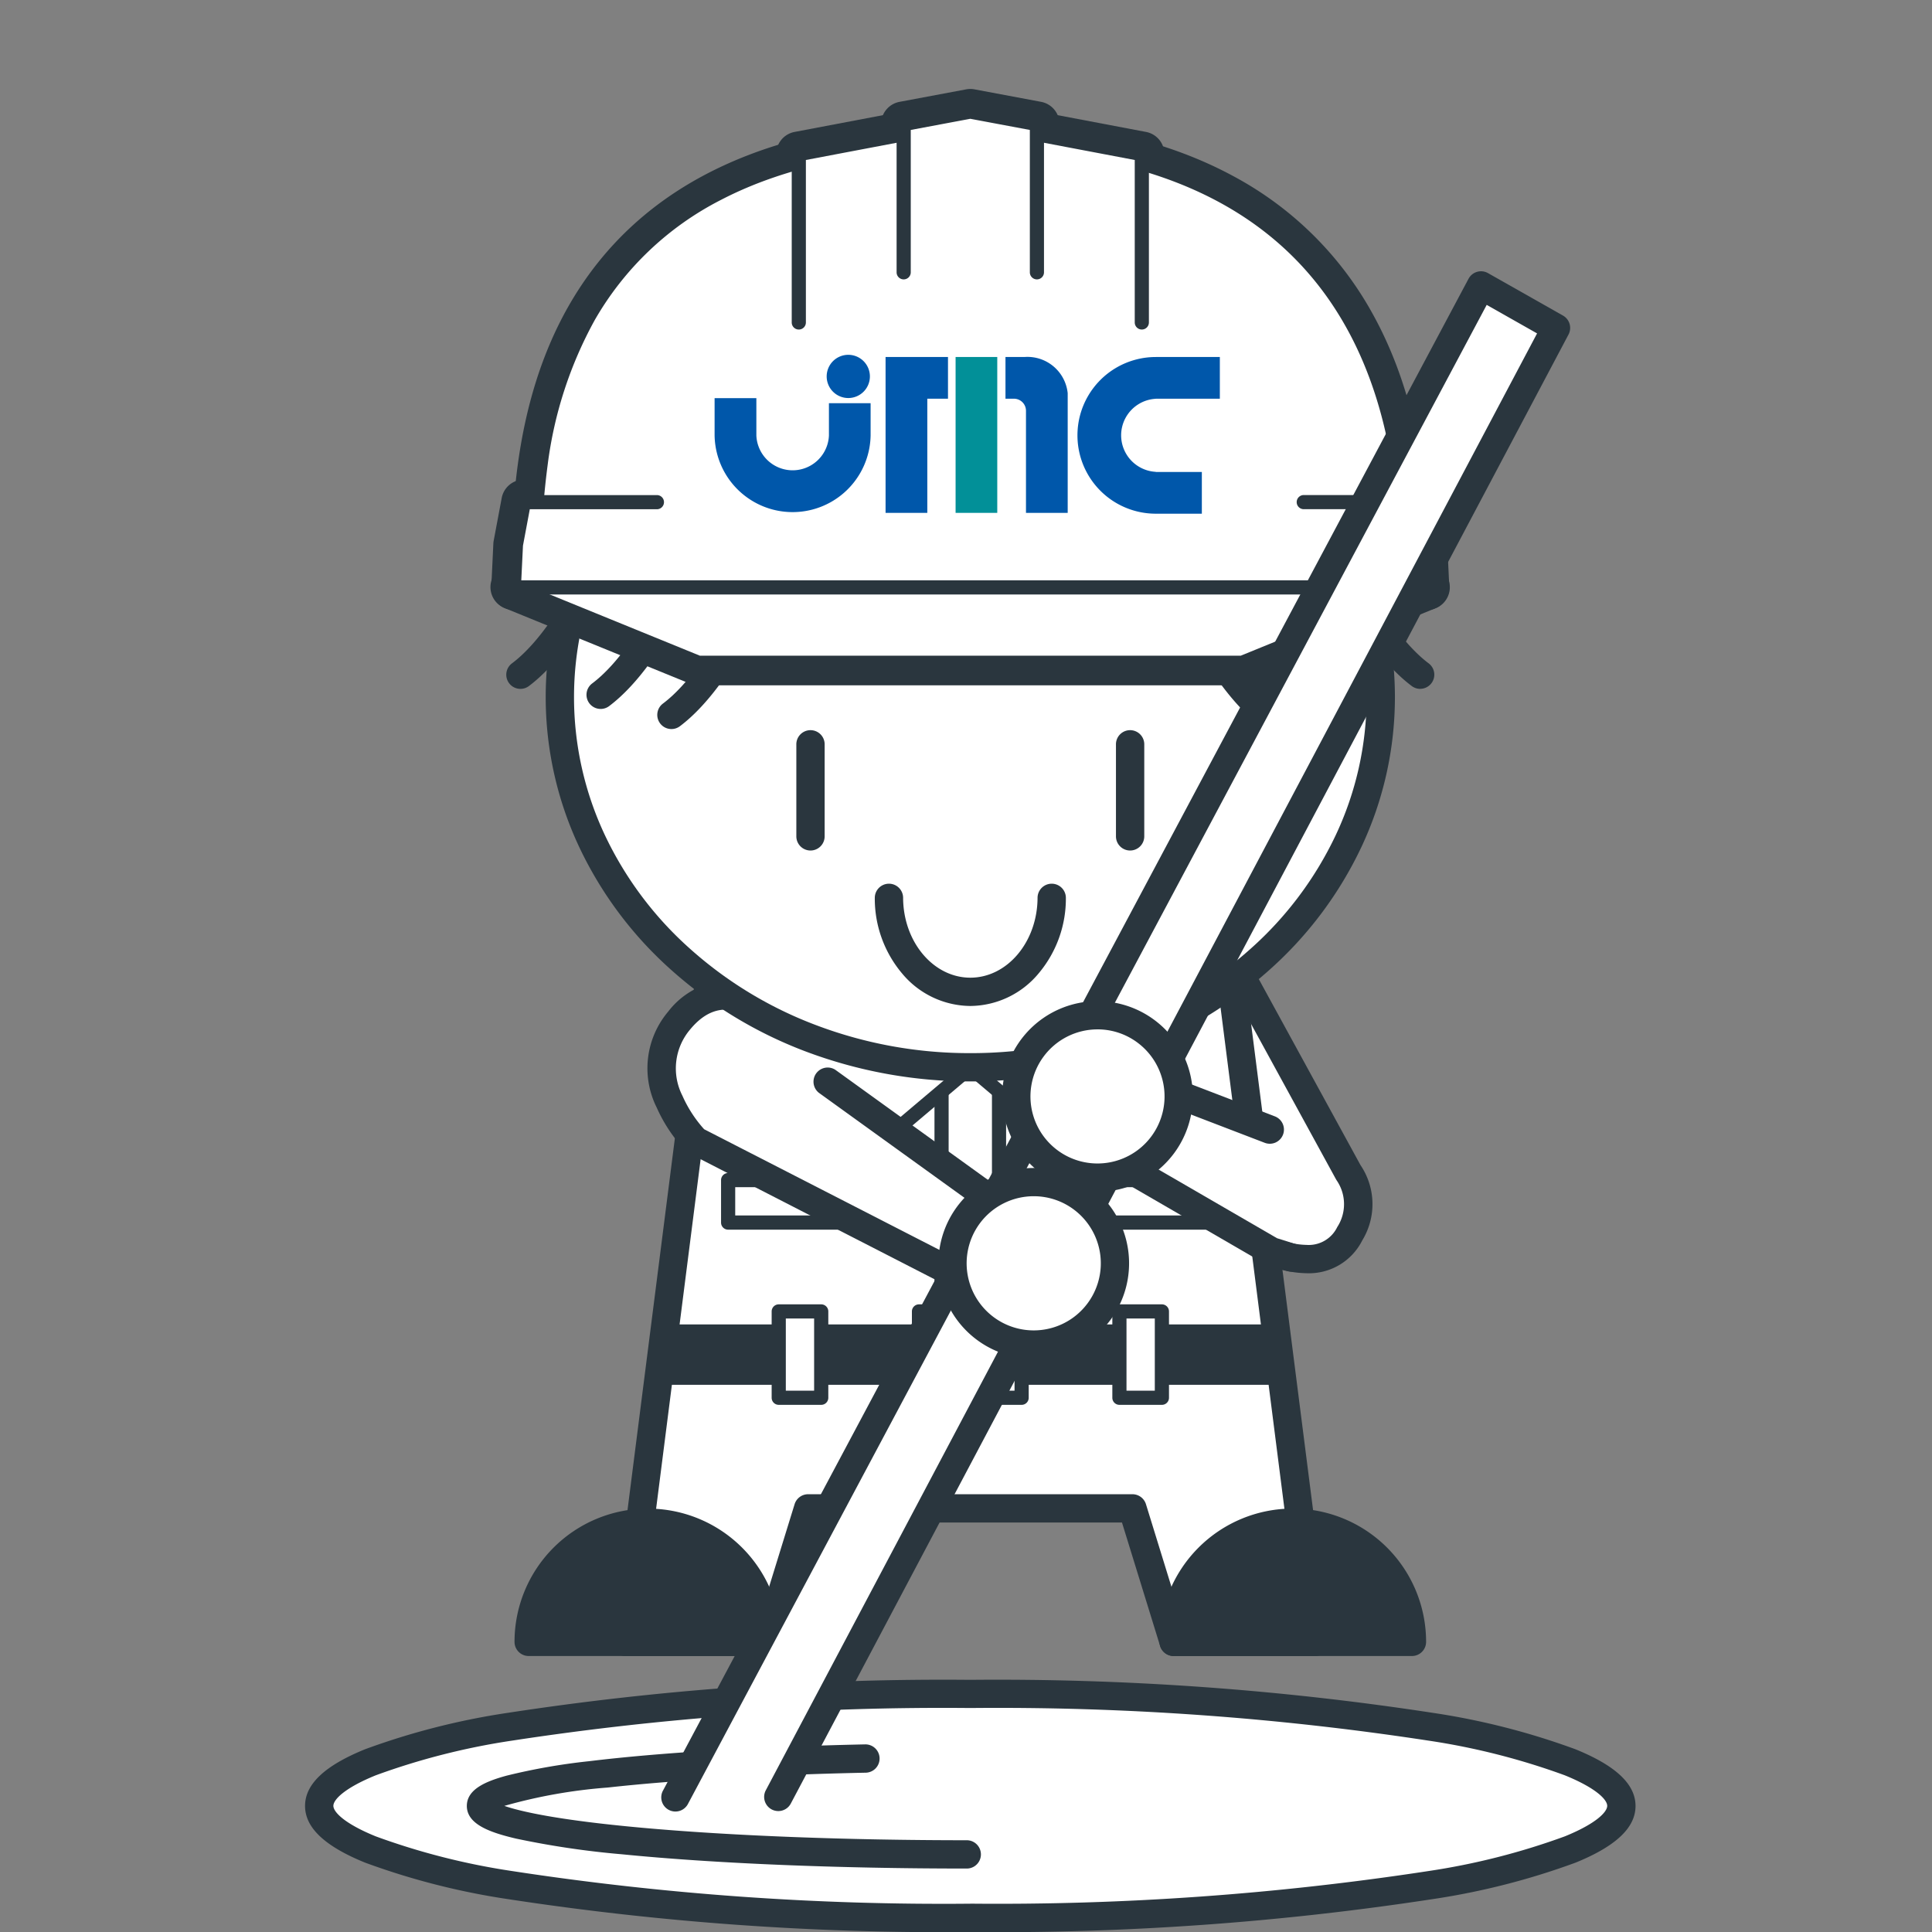 <svg id="コンポーネント_198_1" data-name="コンポーネント 198 – 1" xmlns="http://www.w3.org/2000/svg" xmlns:xlink="http://www.w3.org/1999/xlink" width="152" height="152" viewBox="0 0 152 152">
  <rect x="0" y="0" width="152" height="152" fill="#808080" stroke="none"/>
  <defs>
    <clipPath id="clip-path">
      <rect id="長方形_39689" data-name="長方形 39689" width="152" height="152" transform="translate(-1485 13205)" fill="#fff" stroke="#707070" stroke-width="1"/>
    </clipPath>
    <clipPath id="clip-path-2">
      <rect id="長方形_39442" data-name="長方形 39442" width="104.675" height="145" fill="none"/>
    </clipPath>
  </defs>
  <g id="マスクグループ_61363" data-name="マスクグループ 61363" transform="translate(1485 -13205)" clip-path="url(#clip-path)">
    <g id="グループ_62322" data-name="グループ 62322" transform="translate(-1461 13212)" opacity="0">
      <g id="グループ_62216" data-name="グループ 62216" clip-path="url(#clip-path-2)">
        <path id="パス_48188" data-name="パス 48188" d="M103.448,122.208c0,4.863-22.934,8.8-51.224,8.8S1,127.07,1,122.208s22.934-8.8,51.223-8.8,51.224,3.942,51.224,8.8" transform="translate(0.114 12.874)" fill="#fff"/>
        <path id="パス_48189" data-name="パス 48189" d="M52.337,112.4A226.218,226.218,0,0,1,88.747,115a56.7,56.7,0,0,1,11.208,2.865c3.176,1.291,4.72,2.749,4.72,4.459s-1.544,3.168-4.72,4.459a56.7,56.7,0,0,1-11.208,2.865,226.22,226.22,0,0,1-36.41,2.595,226.21,226.21,0,0,1-36.409-2.595A56.7,56.7,0,0,1,4.72,126.78C1.544,125.489,0,124.031,0,122.321s1.544-3.168,4.72-4.459A56.7,56.7,0,0,1,15.928,115,226.208,226.208,0,0,1,52.337,112.4Zm0,17.609a223.967,223.967,0,0,0,36.032-2.563,54.616,54.616,0,0,0,10.747-2.733c2.459-1,3.331-1.915,3.331-2.4s-.872-1.4-3.331-2.4a54.617,54.617,0,0,0-10.747-2.733,223.969,223.969,0,0,0-36.032-2.563,223.959,223.959,0,0,0-36.031,2.563,54.617,54.617,0,0,0-10.747,2.733c-2.459,1-3.331,1.915-3.331,2.4s.872,1.4,3.331,2.4a54.615,54.615,0,0,0,10.747,2.733A223.958,223.958,0,0,0,52.337,130.012Z" transform="translate(0 12.761)" fill="#2a363e"/>
        <path id="パス_48190" data-name="パス 48190" d="M55.254,117.961c17.269.367,30.219,1.9,30.219,3.729,0,2.106-17.124,3.813-38.247,3.813" transform="translate(5.361 13.392)" fill="#fff"/>
        <path id="パス_48191" data-name="パス 48191" d="M47.339,126.73a1.114,1.114,0,0,1,0-2.227c9.493,0,18.584-.35,25.6-.984,6.691-.605,9.588-1.295,10.814-1.719a40.9,40.9,0,0,0-8.133-1.443c-5.406-.6-12.417-1-20.275-1.168a1.114,1.114,0,0,1,.047-2.227c8.464.18,16.169.65,21.7,1.323a48.222,48.222,0,0,1,6.5,1.141c1.539.422,3.112,1.034,3.112,2.378,0,1.456-1.857,2.095-3.864,2.568a68.108,68.108,0,0,1-8.342,1.236C67.235,126.331,57.591,126.73,47.339,126.73Z" transform="translate(5.248 13.278)" fill="#2a363e"/>
        <path id="パス_48192" data-name="パス 48192" d="M20.366,78.34l9.594-17.551L34.478,70.4l-5.963,11-2.091,3.139s-4.334,2.069-6.164-1.372a4.4,4.4,0,0,1,.107-4.827" transform="translate(2.225 6.901)" fill="#fff"/>
        <path id="パス_48193" data-name="パス 48193" d="M23.775,86.383A4.691,4.691,0,0,1,19.391,83.8a5.473,5.473,0,0,1,.138-5.929L29.1,60.368a1.114,1.114,0,0,1,1.985.06L35.6,70.037a1.114,1.114,0,0,1-.029,1l-5.963,11q-.024.045-.052.087L27.465,85.27a1.114,1.114,0,0,1-.447.388A8.366,8.366,0,0,1,23.775,86.383ZM30,63.361,21.458,78.988q-.026.047-.056.092a3.311,3.311,0,0,0-.045,3.678,2.488,2.488,0,0,0,2.418,1.4,6,6,0,0,0,2.024-.4l1.876-2.816,5.671-10.463Z" transform="translate(2.111 6.788)" fill="#2a363e"/>
        <path id="パス_48194" data-name="パス 48194" d="M62.526,104.774l3.243,10.5H76.943L70,60.79H29.543L22.6,115.277H33.773l3.243-10.5Z" transform="translate(2.566 6.901)" fill="#fff"/>
        <path id="パス_48195" data-name="パス 48195" d="M77.057,116.5H65.882a1.114,1.114,0,0,1-1.064-.785l-3-9.718H37.951l-3,9.718a1.114,1.114,0,0,1-1.064.785H22.713a1.114,1.114,0,0,1-1.1-1.254l6.943-54.487a1.114,1.114,0,0,1,1.1-.973H70.115a1.114,1.114,0,0,1,1.1.973l6.942,54.487a1.114,1.114,0,0,1-1.1,1.254ZM66.7,114.277h9.088l-6.658-52.26h-38.5l-6.659,52.26h9.087l3-9.718a1.114,1.114,0,0,1,1.064-.785H62.64a1.114,1.114,0,0,1,1.064.785Z" transform="translate(2.452 6.788)" fill="#2a363e"/>
        <rect id="長方形_39429" data-name="長方形 39429" width="11.302" height="3.341" transform="translate(33.286 85.844)" fill="#fff"/>
        <path id="長方形_39430" data-name="長方形 39430" d="M.057-.5h11.3a.557.557,0,0,1,.557.557V3.4a.557.557,0,0,1-.557.557H.057A.557.557,0,0,1-.5,3.4V.057A.557.557,0,0,1,.057-.5ZM10.8.614H.614V2.841H10.8Z" transform="translate(33.229 85.787)" fill="#2a363e"/>
        <rect id="長方形_39431" data-name="長方形 39431" width="11.302" height="3.341" transform="translate(60.087 85.844)" fill="#fff"/>
        <path id="長方形_39432" data-name="長方形 39432" d="M.057-.5h11.3a.557.557,0,0,1,.557.557V3.4a.557.557,0,0,1-.557.557H.057A.557.557,0,0,1-.5,3.4V.057A.557.557,0,0,1,.057-.5ZM10.8.614H.614V2.841H10.8Z" transform="translate(60.03 85.787)" fill="#2a363e"/>
        <rect id="長方形_39433" data-name="長方形 39433" width="4.522" height="26.059" transform="translate(50.076 74.22)" fill="#fff"/>
        <path id="長方形_39434" data-name="長方形 39434" d="M.057-.5H4.579a.557.557,0,0,1,.557.557V26.115a.557.557,0,0,1-.557.557H.057A.557.557,0,0,1-.5,26.115V.057A.557.557,0,0,1,.057-.5ZM4.022.614H.614V25.559H4.022Z" transform="translate(50.02 74.163)" fill="#2a363e"/>
        <path id="パス_48196" data-name="パス 48196" d="M41.6,76.812,30.837,66.053,41.6,55.292l7.238,15.4Z" transform="translate(3.501 6.277)" fill="#fff"/>
        <path id="パス_48197" data-name="パス 48197" d="M41.655,77.425a.556.556,0,0,1-.394-.163L30.5,66.5a.557.557,0,0,1,0-.787L41.261,54.955a.557.557,0,0,1,.9.157l7.238,15.4a.557.557,0,0,1-.144.662l-7.238,6.12A.555.555,0,0,1,41.655,77.425ZM31.681,66.109l10.005,10L48.207,70.6,41.488,56.3Z" transform="translate(3.444 6.22)" fill="#2a363e"/>
        <path id="パス_48198" data-name="パス 48198" d="M54.239,76.812,65,66.053,54.239,55.292,47,70.692Z" transform="translate(5.336 6.277)" fill="#fff"/>
        <path id="パス_48199" data-name="パス 48199" d="M54.3,77.425a.555.555,0,0,1-.359-.132L46.7,71.174a.557.557,0,0,1-.144-.662l7.238-15.4a.557.557,0,0,1,.9-.157L65.45,65.716a.557.557,0,0,1,0,.787L54.689,77.262A.556.556,0,0,1,54.3,77.425ZM47.743,70.6l6.521,5.514,10.005-10L54.462,56.3Z" transform="translate(5.279 6.22)" fill="#2a363e"/>
        <path id="パス_48200" data-name="パス 48200" d="M73.561,87.79H25.442l-.463,3.637H74.024Z" transform="translate(2.836 9.966)" fill="#2a363e"/>
        <path id="パス_48201" data-name="パス 48201" d="M25.5,87.29H73.618a.557.557,0,0,1,.552.486l.463,3.637a.557.557,0,0,1-.552.627H25.036a.557.557,0,0,1-.552-.627l.463-3.637A.557.557,0,0,1,25.5,87.29ZM73.127,88.4H25.989l-.321,2.523H73.449Z" transform="translate(2.779 9.91)" fill="#2a363e"/>
        <path id="パス_48202" data-name="パス 48202" d="M58.782,70.8,42.458,82.579l4.077,4.493,22.6-11.6s4.981-4.969,1.287-9.451c-1.815-2.2-3.756-2.237-5.286-1.677" transform="translate(4.82 7.271)" fill="#fff"/>
        <path id="パス_48203" data-name="パス 48203" d="M46.649,88.3a1.113,1.113,0,0,1-.825-.365L41.747,83.44a1.114,1.114,0,0,1,.173-1.651L58.244,70.01a1.114,1.114,0,1,1,1.3,1.806L44.233,82.866,46.9,85.8,68.572,74.687a9.953,9.953,0,0,0,1.709-2.638,4.733,4.733,0,0,0-.6-5.2c-1.2-1.457-2.524-1.9-4.044-1.339a1.114,1.114,0,1,1-.766-2.091,5.455,5.455,0,0,1,3.176-.235A6.251,6.251,0,0,1,71.4,65.431a6.909,6.909,0,0,1,.9,7.558,12.028,12.028,0,0,1-2.264,3.389,1.113,1.113,0,0,1-.278.2l-22.6,11.6A1.111,1.111,0,0,1,46.649,88.3Z" transform="translate(4.707 7.157)" fill="#2a363e"/>
        <path id="パス_48204" data-name="パス 48204" d="M18,45.934C18,62.022,32.459,75.06,50.293,75.06S82.586,62.022,82.586,45.934,68.13,16.809,50.293,16.809,18,29.85,18,45.934" transform="translate(2.044 1.908)" fill="#fff"/>
        <path id="楕円形_577" data-name="楕円形 577" d="M32.406-1A36.236,36.236,0,0,1,45.372,1.362,33.692,33.692,0,0,1,55.986,7.817a30.169,30.169,0,0,1,7.183,9.612,27.706,27.706,0,0,1,0,23.619,30.169,30.169,0,0,1-7.183,9.612,33.692,33.692,0,0,1-10.613,6.455,36.772,36.772,0,0,1-25.933,0A33.692,33.692,0,0,1,8.826,50.661a30.168,30.168,0,0,1-7.183-9.612,27.706,27.706,0,0,1,0-23.619A30.169,30.169,0,0,1,8.826,7.817,33.692,33.692,0,0,1,19.439,1.362,36.237,36.237,0,0,1,32.406-1Zm0,58.251a34.018,34.018,0,0,0,12.173-2.216,31.474,31.474,0,0,0,9.916-6.028,27.954,27.954,0,0,0,6.658-8.9,25.479,25.479,0,0,0,0-21.728,27.954,27.954,0,0,0-6.658-8.9,31.474,31.474,0,0,0-9.916-6.028,34.545,34.545,0,0,0-24.345,0,31.474,31.474,0,0,0-9.916,6.028,27.954,27.954,0,0,0-6.658,8.9,25.479,25.479,0,0,0,0,21.728,27.954,27.954,0,0,0,6.658,8.9,31.474,31.474,0,0,0,9.916,6.028A34.018,34.018,0,0,0,32.406,57.251Z" transform="translate(19.931 18.604)" fill="#2a363e"/>
        <path id="パス_48205" data-name="パス 48205" d="M25.991,46.7a1.114,1.114,0,0,1-.669-2c4.146-3.109,7.388-11.663,7.42-11.749a1.114,1.114,0,0,1,2.085.782c-.141.376-3.508,9.253-8.169,12.749A1.109,1.109,0,0,1,25.991,46.7Z" transform="translate(2.824 3.658)" fill="#2a363e"/>
        <path id="パス_48206" data-name="パス 48206" d="M20.992,45.279a1.114,1.114,0,0,1-.669-2c4.139-3.1,7.388-11.663,7.42-11.749a1.114,1.114,0,0,1,2.085.782c-.141.376-3.508,9.253-8.169,12.749A1.109,1.109,0,0,1,20.992,45.279Z" transform="translate(2.257 3.497)" fill="#2a363e"/>
        <path id="パス_48207" data-name="パス 48207" d="M15.326,43.861a1.114,1.114,0,0,1-.669-2c4.139-3.1,7.388-11.663,7.42-11.749a1.114,1.114,0,0,1,2.085.782c-.141.376-3.508,9.253-8.169,12.749A1.109,1.109,0,0,1,15.326,43.861Z" transform="translate(1.613 3.336)" fill="#2a363e"/>
        <path id="パス_48208" data-name="パス 48208" d="M69.031,46.7a1.108,1.108,0,0,1-.667-.223c-4.661-3.5-8.028-12.372-8.169-12.749a1.114,1.114,0,0,1,2.085-.782c.038.1,3.285,8.647,7.42,11.749a1.114,1.114,0,0,1-.669,2Z" transform="translate(6.826 3.658)" fill="#2a363e"/>
        <path id="パス_48209" data-name="パス 48209" d="M74.031,45.279a1.109,1.109,0,0,1-.667-.223c-4.661-3.5-8.028-12.372-8.169-12.749a1.114,1.114,0,0,1,2.085-.782c.038.1,3.284,8.647,7.42,11.749a1.114,1.114,0,0,1-.669,2Z" transform="translate(7.393 3.497)" fill="#2a363e"/>
        <path id="パス_48210" data-name="パス 48210" d="M79.7,43.861a1.109,1.109,0,0,1-.667-.223C74.371,40.143,71,31.266,70.863,30.89a1.114,1.114,0,0,1,2.085-.782c.038.1,3.285,8.647,7.42,11.749a1.114,1.114,0,0,1-.669,2Z" transform="translate(8.037 3.336)" fill="#2a363e"/>
        <path id="線_2467" data-name="線 2467" d="M.114,8.435A1.114,1.114,0,0,1-1,7.321V.114a1.114,1.114,0,0,1,2.227,0V7.321A1.114,1.114,0,0,1,.114,8.435Z" transform="translate(39.65 51.479)" fill="#2a363e"/>
        <path id="線_2468" data-name="線 2468" d="M.114,8.435A1.114,1.114,0,0,1-1,7.321V.114a1.114,1.114,0,0,1,2.227,0V7.321A1.114,1.114,0,0,1,.114,8.435Z" transform="translate(64.796 51.479)" fill="#2a363e"/>
        <path id="パス_48211" data-name="パス 48211" d="M47.767,65.774A7.049,7.049,0,0,1,42.4,63.213a9.128,9.128,0,0,1-2.145-5.978,1.114,1.114,0,1,1,2.227,0c0,3.481,2.373,6.313,5.289,6.313s5.289-2.832,5.289-6.313a1.114,1.114,0,1,1,2.227,0,9.128,9.128,0,0,1-2.145,5.978A7.049,7.049,0,0,1,47.767,65.774Z" transform="translate(4.57 6.371)" fill="#2a363e"/>
        <path id="パス_48212" data-name="パス 48212" d="M61.368,110.677a9.375,9.375,0,0,1,18.75,0Z" transform="translate(6.967 11.5)" fill="#2a363e"/>
        <path id="パス_48213" data-name="パス 48213" d="M80.231,111.9H61.482a1.114,1.114,0,0,1-1.114-1.114,10.488,10.488,0,0,1,20.977,0A1.114,1.114,0,0,1,80.231,111.9ZM62.67,109.677H79.043a8.262,8.262,0,0,0-16.373,0Z" transform="translate(6.853 11.387)" fill="#2a363e"/>
        <path id="パス_48214" data-name="パス 48214" d="M15.8,110.677a9.374,9.374,0,1,1,18.747,0Z" transform="translate(1.793 11.5)" fill="#2a363e"/>
        <path id="パス_48215" data-name="パス 48215" d="M34.658,111.9H15.911A1.114,1.114,0,0,1,14.8,110.79a10.487,10.487,0,0,1,20.974,0A1.114,1.114,0,0,1,34.658,111.9ZM17.1,109.677H33.47a8.261,8.261,0,0,0-16.371,0Z" transform="translate(1.68 11.387)" fill="#2a363e"/>
        <rect id="長方形_39435" data-name="長方形 39435" width="3.341" height="6.793" transform="translate(37.264 96.176)" fill="#fff"/>
        <path id="長方形_39436" data-name="長方形 39436" d="M.057-.5H3.4a.557.557,0,0,1,.557.557V6.849a.557.557,0,0,1-.557.557H.057A.557.557,0,0,1-.5,6.849V.057A.557.557,0,0,1,.057-.5ZM2.841.614H.614V6.293H2.841Z" transform="translate(37.207 96.12)" fill="#2a363e"/>
        <rect id="長方形_39437" data-name="長方形 39437" width="3.341" height="6.793" transform="translate(64.068 96.176)" fill="#fff"/>
        <path id="長方形_39438" data-name="長方形 39438" d="M.057-.5H3.4a.557.557,0,0,1,.557.557V6.849a.557.557,0,0,1-.557.557H.057A.557.557,0,0,1-.5,6.849V.057A.557.557,0,0,1,.057-.5ZM2.841.614H.614V6.293H2.841Z" transform="translate(64.011 96.12)" fill="#2a363e"/>
        <rect id="長方形_39439" data-name="長方形 39439" width="8.075" height="6.793" transform="translate(48.299 96.176)" fill="#fff"/>
        <path id="長方形_39440" data-name="長方形 39440" d="M.057-.5H8.132a.557.557,0,0,1,.557.557V6.849a.557.557,0,0,1-.557.557H.057A.557.557,0,0,1-.5,6.849V.057A.557.557,0,0,1,.057-.5ZM7.575.614H.614V6.293H7.575Z" transform="translate(48.242 96.12)" fill="#2a363e"/>
        <path id="パス_48216" data-name="パス 48216" d="M16.169,38.795c0-8.057-.308-35.074,34.331-35.074S84.832,29.31,84.832,38.795Z" transform="translate(1.836 0.422)" fill="#fff"/>
        <path id="パス_48217" data-name="パス 48217" d="M85.013,40.751H16.35a1.776,1.776,0,0,1-1.776-1.776v-.211c0-4.327,0-13.332,4.512-21.413A27.061,27.061,0,0,1,29.982,6.62c5.5-2.982,12.461-4.494,20.7-4.494,15.385,0,26.012,4.938,31.586,14.677,4.525,7.907,4.523,17.025,4.521,21.923v.249A1.775,1.775,0,0,1,85.013,40.751ZM18.131,37.2h65.1a56.782,56.782,0,0,0-.512-7.745,30.628,30.628,0,0,0-3.537-10.888,22.821,22.821,0,0,0-9.47-9.009c-4.956-2.575-11.36-3.881-19.034-3.881-7.64,0-14.035,1.367-19.006,4.064a23.563,23.563,0,0,0-9.489,9.342C18.592,25.516,18.178,32.813,18.131,37.2Z" transform="translate(1.655 0.241)" fill="#2a363e"/>
        <path id="パス_48218" data-name="パス 48218" d="M34.881,18.108V4.865L48.376,2.3,61.871,4.865V18.108" transform="translate(3.96 0.262)" fill="#fff"/>
        <path id="パス_48219" data-name="パス 48219" d="M62.052,20.064a1.776,1.776,0,0,1-1.776-1.776V6.516L48.557,4.292,36.838,6.516V18.289a1.776,1.776,0,1,1-3.551,0V5.046A1.776,1.776,0,0,1,34.731,3.3L48.226.74a1.775,1.775,0,0,1,.662,0L62.383,3.3a1.776,1.776,0,0,1,1.444,1.744V18.289A1.776,1.776,0,0,1,62.052,20.064Z" transform="translate(3.779 0.08)" fill="#2a363e"/>
        <path id="パス_48220" data-name="パス 48220" d="M14.753,35.219l14.521,5.924H72.049l14.524-5.924" transform="translate(1.675 3.998)" fill="#fff"/>
        <path id="パス_48221" data-name="パス 48221" d="M72.23,43.1H29.455a1.775,1.775,0,0,1-.671-.132L14.263,37.044A1.776,1.776,0,1,1,15.6,33.756l14.2,5.792H71.882l14.2-5.792a1.776,1.776,0,1,1,1.341,3.288L72.9,42.968A1.775,1.775,0,0,1,72.23,43.1Z" transform="translate(1.494 3.817)" fill="#2a363e"/>
        <path id="パス_48222" data-name="パス 48222" d="M42.294,14.243V2.577l5.241-.982,5.241.982V14.243" transform="translate(4.801 0.181)" fill="#fff"/>
        <path id="パス_48223" data-name="パス 48223" d="M52.957,16.2a1.776,1.776,0,0,1-1.776-1.776V4.231l-3.466-.649-3.466.649V14.424a1.776,1.776,0,0,1-3.551,0V2.758a1.776,1.776,0,0,1,1.449-1.745L47.389.03a1.775,1.775,0,0,1,.654,0l5.241.982a1.776,1.776,0,0,1,1.449,1.745V14.424A1.776,1.776,0,0,1,52.957,16.2Z" transform="translate(4.62 0)" fill="#2a363e"/>
        <path id="パス_48224" data-name="パス 48224" d="M75.318,29.194H85.783l.629,3.354.16,3.355H14.752l.159-3.355.628-3.354h8.887" transform="translate(1.675 3.314)" fill="#fff"/>
        <path id="パス_48225" data-name="パス 48225" d="M86.753,37.859H14.933A1.776,1.776,0,0,1,13.16,36l.159-3.355a1.777,1.777,0,0,1,.028-.243l.628-3.354A1.776,1.776,0,0,1,15.72,27.6h8.887a1.776,1.776,0,1,1,0,3.551H17.194l-.334,1.785L16.8,34.308h68.1l-.066-1.372-.335-1.786H75.5a1.776,1.776,0,1,1,0-3.551H85.964a1.775,1.775,0,0,1,1.745,1.448l.629,3.354a1.775,1.775,0,0,1,.028.243L88.527,36a1.775,1.775,0,0,1-1.773,1.86Z" transform="translate(1.494 3.133)" fill="#2a363e"/>
        <path id="パス_48226" data-name="パス 48226" d="M16.169,38.795c0-8.057-.308-35.074,34.331-35.074S84.832,29.31,84.832,38.795Z" transform="translate(1.836 0.422)" fill="#fff"/>
        <path id="パス_48227" data-name="パス 48227" d="M84.889,39.408H16.226a.557.557,0,0,1-.557-.557V38.64c0-4.224,0-13.014,4.357-20.818A25.86,25.86,0,0,1,30.439,7.567c5.317-2.884,12.085-4.346,20.118-4.346,14.916,0,25.187,4.732,30.529,14.064,4.364,7.625,4.362,16.532,4.36,21.317v.25A.557.557,0,0,1,84.889,39.408ZM16.782,38.295h67.55a62.7,62.7,0,0,0-.528-9.137,31.836,31.836,0,0,0-3.685-11.32,24.021,24.021,0,0,0-9.966-9.485c-5.131-2.666-11.724-4.018-19.6-4.018C36.146,4.335,26.2,9.055,21,18.365,16.892,25.712,16.784,34.045,16.782,38.295Z" transform="translate(1.779 0.366)" fill="#2a363e"/>
        <path id="パス_48228" data-name="パス 48228" d="M34.881,18.108V4.865L48.376,2.3,61.871,4.865V18.108" transform="translate(3.96 0.262)" fill="#fff"/>
        <path id="パス_48229" data-name="パス 48229" d="M61.928,18.721a.557.557,0,0,1-.557-.557V5.382L48.433,2.927,35.495,5.382V18.165a.557.557,0,0,1-1.114,0V4.921a.557.557,0,0,1,.453-.547L48.329,1.813a.557.557,0,0,1,.208,0L62.032,4.374a.557.557,0,0,1,.453.547V18.165A.557.557,0,0,1,61.928,18.721Z" transform="translate(3.903 0.205)" fill="#2a363e"/>
        <path id="パス_48230" data-name="パス 48230" d="M14.753,35.219l14.521,5.924H72.049l14.524-5.924" transform="translate(1.675 3.998)" fill="#fff"/>
        <path id="パス_48231" data-name="パス 48231" d="M72.106,41.757H29.331a.557.557,0,0,1-.21-.041L14.6,35.792a.557.557,0,0,1,.421-1.031l14.42,5.883H72L86.419,34.76a.557.557,0,0,1,.421,1.031L72.316,41.715A.557.557,0,0,1,72.106,41.757Z" transform="translate(1.618 3.942)" fill="#2a363e"/>
        <path id="パス_48232" data-name="パス 48232" d="M42.294,14.243V2.577l5.241-.982,5.241.982V14.243" transform="translate(4.801 0.181)" fill="#fff"/>
        <path id="パス_48233" data-name="パス 48233" d="M52.833,14.857a.557.557,0,0,1-.557-.557V3.1l-4.685-.878L42.907,3.1V14.3a.557.557,0,1,1-1.114,0V2.633a.557.557,0,0,1,.454-.547L47.489,1.1a.557.557,0,0,1,.205,0l5.241.982a.557.557,0,0,1,.454.547V14.3A.557.557,0,0,1,52.833,14.857Z" transform="translate(4.745 0.124)" fill="#2a363e"/>
        <path id="パス_48234" data-name="パス 48234" d="M75.318,29.194H85.783l.629,3.354.16,3.355H14.752l.159-3.355.628-3.354h8.887" transform="translate(1.675 3.314)" fill="#fff"/>
        <path id="パス_48235" data-name="パス 48235" d="M86.629,36.516H14.809a.557.557,0,0,1-.556-.583l.159-3.355a.558.558,0,0,1,.009-.076l.628-3.354a.557.557,0,0,1,.547-.454h8.887a.557.557,0,0,1,0,1.114H16.058l-.536,2.862-.13,2.734H86.045l-.131-2.733-.537-2.862h-10a.557.557,0,0,1,0-1.114H85.84a.557.557,0,0,1,.547.454l.629,3.354a.556.556,0,0,1,.009.076l.16,3.355a.557.557,0,0,1-.556.583Z" transform="translate(1.618 3.257)" fill="#2a363e"/>
        <path id="パス_48236" data-name="パス 48236" d="M38.555,22.184a1.7,1.7,0,1,0-1.7-1.7,1.7,1.7,0,0,0,1.7,1.7" transform="translate(4.184 2.131)" fill="#0057aa"/>
        <path id="パス_48237" data-name="パス 48237" d="M37.931,24.783h0a2.857,2.857,0,0,1-5.709,0h0V21.844H28.936v2.939h0a6.138,6.138,0,0,0,12.274,0h0v-2.54H37.931Z" transform="translate(3.285 2.48)" fill="#0057aa"/>
        <rect id="長方形_39441" data-name="長方形 39441" width="3.279" height="12.264" transform="translate(51.181 21.086)" fill="#029098"/>
        <path id="パス_48238" data-name="パス 48238" d="M42.449,18.936H41.016V31.2H44.3V22.218h1.627V18.936H42.449Z" transform="translate(4.656 2.15)" fill="#0057aa"/>
        <path id="パス_48239" data-name="パス 48239" d="M50.988,18.936h-1.5v3.282h.673a.949.949,0,0,1,.94.949V31.2h3.282V21.783a3.184,3.184,0,0,0-3.391-2.847" transform="translate(5.618 2.15)" fill="#0057aa"/>
        <path id="パス_48240" data-name="パス 48240" d="M60.736,18.938a6.163,6.163,0,0,0,0,12.327h3.623V27.981H60.736v-.009a2.878,2.878,0,0,1,0-5.748v-.007h5.039V18.936H60.736Z" transform="translate(6.196 2.15)" fill="#0057aa"/>
        <path id="パス_48241" data-name="パス 48241" d="M74.879,132.8,11.518,13.88l-5.9,3.341L66.8,132.8" transform="translate(0.638 1.576)" fill="#fff"/>
        <path id="パス_48242" data-name="パス 48242" d="M66.919,134.024a1.113,1.113,0,0,1-.985-.593L4.748,17.855a1.114,1.114,0,0,1,.435-1.49l5.9-3.341a1.114,1.114,0,0,1,1.531.445L75.976,132.386a1.114,1.114,0,0,1-1.965,1.047L11.186,15.525,7.222,17.769,67.9,132.389a1.114,1.114,0,0,1-.983,1.635Z" transform="translate(0.524 1.462)" fill="#2a363e"/>
        <path id="パス_48243" data-name="パス 48243" d="M38.261,87.711a6.389,6.389,0,1,0,.816-9,6.387,6.387,0,0,0-.816,9" transform="translate(4.175 8.768)" fill="#fff"/>
        <path id="パス_48244" data-name="パス 48244" d="M43.286,91.237h0a7.5,7.5,0,1,1,4.8-1.74A7.487,7.487,0,0,1,43.286,91.237ZM43.28,78.459a5.275,5.275,0,1,0,4.053,1.9A5.281,5.281,0,0,0,43.28,78.459Z" transform="translate(4.062 8.654)" fill="#2a363e"/>
        <path id="パス_48245" data-name="パス 48245" d="M26.029,73.826l7.914-3.035L37.8,76.5,25.887,83.4l-1.554.489" transform="translate(2.762 8.037)" fill="#fff"/>
        <path id="パス_48246" data-name="パス 48246" d="M24.446,85.121a1.114,1.114,0,0,1-.334-2.176l1.437-.452,10.777-6.248-2.7-3.985-7.088,2.719a1.114,1.114,0,0,1-.8-2.079l7.914-3.035a1.114,1.114,0,0,1,1.321.416l3.861,5.706a1.114,1.114,0,0,1-.364,1.587L26.559,84.482a1.115,1.115,0,0,1-.224.1l-1.554.489A1.113,1.113,0,0,1,24.446,85.121Z" transform="translate(2.649 7.923)" fill="#2a363e"/>
        <path id="パス_48247" data-name="パス 48247" d="M33.568,75.683a6.389,6.389,0,1,0,1.245-8.947,6.388,6.388,0,0,0-1.245,8.947" transform="translate(3.664 7.429)" fill="#fff"/>
        <path id="パス_48248" data-name="パス 48248" d="M38.784,79.449h0A7.5,7.5,0,1,1,43.3,77.932,7.449,7.449,0,0,1,38.784,79.449Zm-.01-12.778a5.275,5.275,0,1,0,4.213,2.094A5.23,5.23,0,0,0,38.774,66.67Z" transform="translate(3.551 7.316)" fill="#2a363e"/>
      </g>
    </g>
    <g id="グループ_62323" data-name="グループ 62323" transform="translate(-1461 13212)">
      <g id="グループ_62218" data-name="グループ 62218" clip-path="url(#clip-path-2)">
        <path id="パス_48249" data-name="パス 48249" d="M1,122.208c0,4.863,22.934,8.8,51.224,8.8s51.223-3.942,51.223-8.8-22.934-8.8-51.223-8.8S1,117.345,1,122.208" transform="translate(0.114 12.874)" fill="#fff"/>
        <path id="パス_48250" data-name="パス 48250" d="M52.338,112.4A226.207,226.207,0,0,1,88.747,115a56.7,56.7,0,0,1,11.208,2.865c3.176,1.291,4.72,2.749,4.72,4.459s-1.544,3.168-4.72,4.459a56.7,56.7,0,0,1-11.208,2.864,226.206,226.206,0,0,1-36.409,2.595,226.216,226.216,0,0,1-36.41-2.595A56.7,56.7,0,0,1,4.72,126.78C1.544,125.489,0,124.031,0,122.321s1.544-3.168,4.72-4.459A56.7,56.7,0,0,1,15.928,115,226.216,226.216,0,0,1,52.338,112.4Zm0,17.609a223.958,223.958,0,0,0,36.031-2.563,54.615,54.615,0,0,0,10.747-2.733c2.459-1,3.331-1.915,3.331-2.4s-.872-1.4-3.331-2.4a54.615,54.615,0,0,0-10.747-2.733,223.958,223.958,0,0,0-36.031-2.563,223.968,223.968,0,0,0-36.032,2.563,54.616,54.616,0,0,0-10.747,2.733c-2.459,1-3.331,1.915-3.331,2.4s.872,1.4,3.331,2.4a54.616,54.616,0,0,0,10.747,2.733A223.968,223.968,0,0,0,52.338,130.012Z" transform="translate(0 12.761)" fill="#2a363e"/>
        <path id="パス_48251" data-name="パス 48251" d="M42.65,117.961c-17.27.367-30.219,1.9-30.219,3.729,0,2.106,17.124,3.813,38.246,3.813" transform="translate(1.411 13.392)" fill="#fff"/>
        <path id="パス_48252" data-name="パス 48252" d="M50.791,126.73c-10.251,0-19.9-.4-27.155-1.122a68.109,68.109,0,0,1-8.342-1.236c-2.007-.473-3.864-1.111-3.864-2.568,0-1.343,1.573-1.956,3.112-2.378a48.209,48.209,0,0,1,6.5-1.141c5.527-.673,13.232-1.143,21.7-1.323a1.114,1.114,0,1,1,.047,2.227c-7.858.167-14.869.571-20.275,1.168a40.892,40.892,0,0,0-8.133,1.443c1.225.424,4.123,1.113,10.814,1.719,7.015.635,16.106.984,25.6.984a1.114,1.114,0,0,1,0,2.227Z" transform="translate(1.298 13.278)" fill="#2a363e"/>
        <path id="パス_48253" data-name="パス 48253" d="M75.154,78.34,65.56,60.789,61.042,70.4,67,81.4,69.1,84.539s4.334,2.069,6.164-1.372a4.4,4.4,0,0,0-.107-4.827" transform="translate(6.93 6.901)" fill="#fff"/>
        <path id="パス_48254" data-name="パス 48254" d="M71.973,86.383h0a8.367,8.367,0,0,1-3.243-.725,1.114,1.114,0,0,1-.447-.388l-2.091-3.139q-.028-.042-.052-.087l-5.963-11a1.114,1.114,0,0,1-.029-1l4.518-9.609a1.114,1.114,0,0,1,1.985-.06L76.22,77.875a5.473,5.473,0,0,1,.138,5.929A4.69,4.69,0,0,1,71.973,86.383Zm-2.024-2.629a6,6,0,0,0,2.023.4,2.488,2.488,0,0,0,2.418-1.4,3.311,3.311,0,0,0-.045-3.678q-.03-.045-.056-.092L65.748,63.361,62.4,70.475l5.671,10.463Z" transform="translate(6.816 6.788)" fill="#2a363e"/>
        <path id="パス_48255" data-name="パス 48255" d="M37.017,104.774l-3.243,10.5H22.6l6.942-54.487H70l6.943,54.487H65.771l-3.243-10.5Z" transform="translate(2.566 6.901)" fill="#fff"/>
        <path id="パス_48256" data-name="パス 48256" d="M77.057,116.5H65.884a1.114,1.114,0,0,1-1.064-.785l-3-9.718H37.952l-3,9.718a1.114,1.114,0,0,1-1.064.785H22.714a1.114,1.114,0,0,1-1.1-1.254l6.942-54.487a1.114,1.114,0,0,1,1.1-.973H70.114a1.114,1.114,0,0,1,1.1.973l6.943,54.487a1.114,1.114,0,0,1-1.1,1.254Zm-10.352-2.227h9.087l-6.659-52.26h-38.5l-6.658,52.26h9.088l3-9.718a1.114,1.114,0,0,1,1.064-.785H62.642a1.114,1.114,0,0,1,1.064.785Z" transform="translate(2.452 6.788)" fill="#2a363e"/>
        <rect id="長方形_39443" data-name="長方形 39443" width="11.302" height="3.341" transform="translate(60.087 85.844)" fill="#fff"/>
        <path id="長方形_39444" data-name="長方形 39444" d="M.057-.5h11.3a.557.557,0,0,1,.557.557V3.4a.557.557,0,0,1-.557.557H.057A.557.557,0,0,1-.5,3.4V.057A.557.557,0,0,1,.057-.5ZM10.8.614H.614V2.841H10.8Z" transform="translate(60.03 85.787)" fill="#2a363e"/>
        <rect id="長方形_39445" data-name="長方形 39445" width="11.302" height="3.341" transform="translate(33.286 85.844)" fill="#fff"/>
        <path id="長方形_39446" data-name="長方形 39446" d="M.057-.5h11.3a.557.557,0,0,1,.557.557V3.4a.557.557,0,0,1-.557.557H.057A.557.557,0,0,1-.5,3.4V.057A.557.557,0,0,1,.057-.5ZM10.8.614H.614V2.841H10.8Z" transform="translate(33.229 85.787)" fill="#2a363e"/>
        <rect id="長方形_39447" data-name="長方形 39447" width="4.522" height="26.059" transform="translate(50.076 74.22)" fill="#fff"/>
        <path id="長方形_39448" data-name="長方形 39448" d="M.057-.5H4.579a.557.557,0,0,1,.557.557V26.115a.557.557,0,0,1-.557.557H.057A.557.557,0,0,1-.5,26.115V.057A.557.557,0,0,1,.057-.5ZM4.022.614H.614V25.559H4.022Z" transform="translate(50.02 74.163)" fill="#2a363e"/>
        <path id="パス_48257" data-name="パス 48257" d="M54.24,76.812,65,66.053,54.24,55.292,47,70.692Z" transform="translate(5.336 6.277)" fill="#fff"/>
        <path id="パス_48258" data-name="パス 48258" d="M54.3,77.425a.555.555,0,0,1-.359-.132L46.7,71.174a.557.557,0,0,1-.144-.662l7.238-15.4a.557.557,0,0,1,.9-.157L65.452,65.716a.557.557,0,0,1,0,.787L54.691,77.262A.556.556,0,0,1,54.3,77.425ZM47.745,70.6l6.521,5.514,10.005-10L54.464,56.3Z" transform="translate(5.279 6.22)" fill="#2a363e"/>
        <path id="パス_48259" data-name="パス 48259" d="M41.6,76.812,30.838,66.053,41.6,55.292l7.238,15.4Z" transform="translate(3.501 6.277)" fill="#fff"/>
        <path id="パス_48260" data-name="パス 48260" d="M41.656,77.425a.556.556,0,0,1-.394-.163L30.5,66.5a.557.557,0,0,1,0-.787L41.263,54.955a.557.557,0,0,1,.9.157l7.238,15.4a.557.557,0,0,1-.144.662l-7.238,6.12A.555.555,0,0,1,41.656,77.425ZM31.683,66.109l10.005,10L48.209,70.6,41.49,56.3Z" transform="translate(3.444 6.22)" fill="#2a363e"/>
        <path id="パス_48261" data-name="パス 48261" d="M25.442,87.789H73.561l.463,3.637H24.979Z" transform="translate(2.836 9.966)" fill="#2a363e"/>
        <path id="パス_48262" data-name="パス 48262" d="M25.5,87.289H73.618a.557.557,0,0,1,.552.486l.463,3.637a.557.557,0,0,1-.552.627H25.036a.557.557,0,0,1-.552-.627l.463-3.637A.557.557,0,0,1,25.5,87.289ZM73.128,88.4H25.989l-.321,2.523H73.449Z" transform="translate(2.779 9.91)" fill="#2a363e"/>
        <path id="パス_48263" data-name="パス 48263" d="M38.211,70.8,54.535,82.578l-4.077,4.493-22.6-11.6s-4.981-4.969-1.287-9.45c1.815-2.2,3.756-2.237,5.286-1.677" transform="translate(2.861 7.271)" fill="#fff"/>
        <path id="パス_48264" data-name="パス 48264" d="M50.572,88.3a1.111,1.111,0,0,1-.508-.123l-22.6-11.6a1.114,1.114,0,0,1-.278-.2,12.029,12.029,0,0,1-2.264-3.389,6.909,6.909,0,0,1,.9-7.558,6.251,6.251,0,0,1,3.352-2.249,5.454,5.454,0,0,1,3.176.235,1.114,1.114,0,1,1-.766,2.091c-1.519-.556-2.842-.118-4.044,1.34a4.732,4.732,0,0,0-.6,5.2,9.953,9.953,0,0,0,1.709,2.638L50.321,85.8l2.666-2.939L37.673,71.816a1.114,1.114,0,0,1,1.3-1.806L55.3,81.789a1.114,1.114,0,0,1,.173,1.651L51.4,87.933A1.113,1.113,0,0,1,50.572,88.3Z" transform="translate(2.748 7.157)" fill="#2a363e"/>
        <path id="パス_48265" data-name="パス 48265" d="M82.587,45.934c0,16.087-14.458,29.125-32.292,29.125S18,62.021,18,45.934,32.459,16.809,50.3,16.809,82.587,29.85,82.587,45.934" transform="translate(2.044 1.908)" fill="#fff"/>
        <path id="楕円形_578" data-name="楕円形 578" d="M32.406-1A36.237,36.237,0,0,1,45.372,1.362,33.692,33.692,0,0,1,55.986,7.817a30.169,30.169,0,0,1,7.183,9.612,27.706,27.706,0,0,1,0,23.619,30.169,30.169,0,0,1-7.183,9.612,33.692,33.692,0,0,1-10.613,6.455,36.772,36.772,0,0,1-25.933,0A33.692,33.692,0,0,1,8.826,50.661a30.169,30.169,0,0,1-7.183-9.612,27.706,27.706,0,0,1,0-23.619A30.169,30.169,0,0,1,8.826,7.817,33.692,33.692,0,0,1,19.439,1.362,36.237,36.237,0,0,1,32.406-1Zm0,58.251a34.018,34.018,0,0,0,12.173-2.216,31.474,31.474,0,0,0,9.916-6.028,27.954,27.954,0,0,0,6.658-8.9,25.479,25.479,0,0,0,0-21.728,27.954,27.954,0,0,0-6.658-8.9,31.474,31.474,0,0,0-9.916-6.028,34.546,34.546,0,0,0-24.345,0,31.474,31.474,0,0,0-9.916,6.028,27.954,27.954,0,0,0-6.658,8.9,25.479,25.479,0,0,0,0,21.728,27.954,27.954,0,0,0,6.658,8.9,31.474,31.474,0,0,0,9.916,6.028A34.018,34.018,0,0,0,32.406,57.251Z" transform="translate(19.933 18.604)" fill="#2a363e"/>
        <path id="パス_48266" data-name="パス 48266" d="M69.033,46.7a1.109,1.109,0,0,1-.667-.223c-4.661-3.5-8.028-12.372-8.169-12.749a1.114,1.114,0,1,1,2.085-.782c.038.1,3.285,8.647,7.42,11.749a1.114,1.114,0,0,1-.669,2Z" transform="translate(6.826 3.658)" fill="#2a363e"/>
        <path id="パス_48267" data-name="パス 48267" d="M74.033,45.279a1.109,1.109,0,0,1-.667-.223c-4.661-3.5-8.028-12.372-8.169-12.749a1.114,1.114,0,0,1,2.085-.782c.038.1,3.284,8.647,7.42,11.749a1.114,1.114,0,0,1-.669,2Z" transform="translate(7.393 3.497)" fill="#2a363e"/>
        <path id="パス_48268" data-name="パス 48268" d="M79.7,43.861a1.109,1.109,0,0,1-.667-.223C74.371,40.143,71,31.266,70.863,30.89a1.114,1.114,0,1,1,2.085-.782c.038.1,3.285,8.647,7.42,11.749a1.114,1.114,0,0,1-.669,2Z" transform="translate(8.037 3.336)" fill="#2a363e"/>
        <path id="パス_48269" data-name="パス 48269" d="M25.994,46.7a1.114,1.114,0,0,1-.669-2c4.139-3.1,7.388-11.663,7.42-11.749a1.114,1.114,0,0,1,2.085.782c-.141.376-3.508,9.253-8.169,12.749A1.109,1.109,0,0,1,25.994,46.7Z" transform="translate(2.825 3.658)" fill="#2a363e"/>
        <path id="パス_48270" data-name="パス 48270" d="M20.993,45.279a1.114,1.114,0,0,1-.669-2c4.139-3.1,7.388-11.663,7.42-11.749a1.114,1.114,0,0,1,2.085.782c-.141.376-3.508,9.253-8.169,12.749A1.109,1.109,0,0,1,20.993,45.279Z" transform="translate(2.257 3.497)" fill="#2a363e"/>
        <path id="パス_48271" data-name="パス 48271" d="M15.326,43.861a1.114,1.114,0,0,1-.669-2c4.139-3.1,7.388-11.663,7.42-11.749a1.114,1.114,0,0,1,2.085.782c-.141.376-3.508,9.253-8.169,12.749A1.109,1.109,0,0,1,15.326,43.861Z" transform="translate(1.613 3.336)" fill="#2a363e"/>
        <path id="線_2469" data-name="線 2469" d="M.114,8.435A1.114,1.114,0,0,1-1,7.321V.114a1.114,1.114,0,1,1,2.227,0V7.321A1.114,1.114,0,0,1,.114,8.435Z" transform="translate(64.798 51.479)" fill="#2a363e"/>
        <path id="線_2470" data-name="線 2470" d="M.114,8.435A1.114,1.114,0,0,1-1,7.321V.114a1.114,1.114,0,1,1,2.227,0V7.321A1.114,1.114,0,0,1,.114,8.435Z" transform="translate(39.652 51.479)" fill="#2a363e"/>
        <path id="パス_48272" data-name="パス 48272" d="M47.768,65.774A7.049,7.049,0,0,1,42.4,63.213a9.128,9.128,0,0,1-2.145-5.978,1.114,1.114,0,0,1,2.227,0c0,3.481,2.373,6.313,5.289,6.313s5.289-2.832,5.289-6.313a1.114,1.114,0,0,1,2.227,0,9.128,9.128,0,0,1-2.145,5.978A7.049,7.049,0,0,1,47.768,65.774Z" transform="translate(4.57 6.371)" fill="#2a363e"/>
        <path id="パス_48273" data-name="パス 48273" d="M34.547,110.677a9.375,9.375,0,0,0-18.75,0Z" transform="translate(1.793 11.501)" fill="#2a363e"/>
        <path id="パス_48274" data-name="パス 48274" d="M34.66,111.9H15.911A1.114,1.114,0,0,1,14.8,110.79a10.488,10.488,0,0,1,20.977,0A1.114,1.114,0,0,1,34.66,111.9ZM17.1,109.677H33.472a8.262,8.262,0,0,0-16.373,0Z" transform="translate(1.68 11.387)" fill="#2a363e"/>
        <path id="パス_48275" data-name="パス 48275" d="M80.117,110.677a9.374,9.374,0,0,0-18.747,0Z" transform="translate(6.967 11.501)" fill="#2a363e"/>
        <path id="パス_48276" data-name="パス 48276" d="M80.231,111.9H61.484a1.114,1.114,0,0,1-1.114-1.114,10.487,10.487,0,0,1,20.974,0A1.114,1.114,0,0,1,80.231,111.9Zm-17.559-2.227H79.043a8.261,8.261,0,0,0-16.371,0Z" transform="translate(6.854 11.387)" fill="#2a363e"/>
        <rect id="長方形_39449" data-name="長方形 39449" width="3.341" height="6.793" transform="translate(64.07 96.176)" fill="#fff"/>
        <path id="長方形_39450" data-name="長方形 39450" d="M.057-.5H3.4a.557.557,0,0,1,.557.557V6.849a.557.557,0,0,1-.557.557H.057A.557.557,0,0,1-.5,6.849V.057A.557.557,0,0,1,.057-.5ZM2.841.614H.614V6.293H2.841Z" transform="translate(64.013 96.12)" fill="#2a363e"/>
        <rect id="長方形_39451" data-name="長方形 39451" width="3.341" height="6.793" transform="translate(37.266 96.176)" fill="#fff"/>
        <path id="長方形_39452" data-name="長方形 39452" d="M.057-.5H3.4a.557.557,0,0,1,.557.557V6.849a.557.557,0,0,1-.557.557H.057A.557.557,0,0,1-.5,6.849V.057A.557.557,0,0,1,.057-.5ZM2.841.614H.614V6.293H2.841Z" transform="translate(37.21 96.12)" fill="#2a363e"/>
        <rect id="長方形_39453" data-name="長方形 39453" width="8.075" height="6.793" transform="translate(48.3 96.176)" fill="#fff"/>
        <path id="長方形_39454" data-name="長方形 39454" d="M.057-.5H8.132a.557.557,0,0,1,.557.557V6.849a.557.557,0,0,1-.557.557H.057A.557.557,0,0,1-.5,6.849V.057A.557.557,0,0,1,.057-.5ZM7.575.614H.614V6.293H7.575Z" transform="translate(48.244 96.12)" fill="#2a363e"/>
        <path id="パス_48277" data-name="パス 48277" d="M84.835,38.795c0-8.057.308-35.074-34.332-35.074S16.171,29.31,16.171,38.795Z" transform="translate(1.836 0.422)" fill="#fff"/>
        <path id="パス_48278" data-name="パス 48278" d="M85.016,40.751H16.352a1.776,1.776,0,0,1-1.776-1.776v-.248c0-4.9,0-14.016,4.521-21.923C24.672,7.065,35.3,2.127,50.684,2.127c8.238,0,15.2,1.512,20.7,4.494a27.061,27.061,0,0,1,10.9,10.731c4.516,8.081,4.513,17.086,4.512,21.413v.211A1.776,1.776,0,0,1,85.016,40.751ZM18.131,37.2h65.1c-.047-4.387-.46-11.684-4.055-18.116a23.563,23.563,0,0,0-9.489-9.342c-4.972-2.7-11.366-4.064-19.007-4.064-7.674,0-14.078,1.306-19.034,3.881a22.822,22.822,0,0,0-9.47,9.01,30.631,30.631,0,0,0-3.537,10.889A56.783,56.783,0,0,0,18.131,37.2Z" transform="translate(1.655 0.241)" fill="#2a363e"/>
        <path id="パス_48279" data-name="パス 48279" d="M61.873,18.108V4.865L48.379,2.3,34.884,4.865V18.108" transform="translate(3.96 0.262)" fill="#fff"/>
        <path id="パス_48280" data-name="パス 48280" d="M62.054,20.064a1.776,1.776,0,0,1-1.776-1.776V6.516L48.56,4.292,36.84,6.516V18.289a1.776,1.776,0,0,1-3.551,0V5.046A1.776,1.776,0,0,1,34.734,3.3L48.228.74a1.775,1.775,0,0,1,.662,0L62.385,3.3A1.776,1.776,0,0,1,63.83,5.046V18.289A1.776,1.776,0,0,1,62.054,20.064Z" transform="translate(3.779 0.08)" fill="#2a363e"/>
        <path id="パス_48281" data-name="パス 48281" d="M86.573,35.219,72.051,41.143H29.276L14.753,35.219" transform="translate(1.675 3.998)" fill="#fff"/>
        <path id="パス_48282" data-name="パス 48282" d="M72.232,43.1H29.457a1.775,1.775,0,0,1-.671-.131L14.263,37.044A1.776,1.776,0,1,1,15.6,33.756l14.2,5.792H71.884l14.2-5.792a1.776,1.776,0,1,1,1.341,3.288L72.9,42.968A1.775,1.775,0,0,1,72.232,43.1Z" transform="translate(1.494 3.817)" fill="#2a363e"/>
        <path id="パス_48283" data-name="パス 48283" d="M52.778,14.243V2.577l-5.241-.982L42.3,2.577V14.243" transform="translate(4.802 0.181)" fill="#fff"/>
        <path id="パス_48284" data-name="パス 48284" d="M52.959,16.2a1.776,1.776,0,0,1-1.776-1.776V4.231l-3.466-.649-3.466.649V14.424a1.776,1.776,0,1,1-3.551,0V2.758A1.776,1.776,0,0,1,42.15,1.013L47.391.03a1.775,1.775,0,0,1,.654,0l5.241.982a1.776,1.776,0,0,1,1.449,1.745V14.424A1.776,1.776,0,0,1,52.959,16.2Z" transform="translate(4.621 0)" fill="#2a363e"/>
        <path id="パス_48285" data-name="パス 48285" d="M26.007,29.194H15.542l-.629,3.354-.16,3.355h71.82l-.159-3.355-.628-3.354H76.9" transform="translate(1.675 3.314)" fill="#fff"/>
        <path id="パス_48286" data-name="パス 48286" d="M86.754,37.859H14.934A1.776,1.776,0,0,1,13.16,36l.16-3.355a1.776,1.776,0,0,1,.028-.243l.629-3.354A1.776,1.776,0,0,1,15.723,27.6H26.188a1.776,1.776,0,0,1,0,3.551H17.2l-.335,1.785L16.8,34.308h68.1l-.065-1.373-.334-1.785H77.08a1.776,1.776,0,0,1,0-3.551h8.887a1.776,1.776,0,0,1,1.745,1.449L88.34,32.4a1.775,1.775,0,0,1,.028.243L88.528,36a1.776,1.776,0,0,1-1.774,1.86Z" transform="translate(1.494 3.133)" fill="#2a363e"/>
        <path id="パス_48287" data-name="パス 48287" d="M84.835,38.795c0-8.057.308-35.074-34.332-35.074S16.171,29.31,16.171,38.795Z" transform="translate(1.836 0.422)" fill="#fff"/>
        <path id="パス_48288" data-name="パス 48288" d="M84.892,39.408H16.228a.557.557,0,0,1-.557-.557V38.6c0-4.785,0-13.692,4.36-21.317C25.373,7.953,35.644,3.221,50.56,3.221c8.033,0,14.8,1.462,20.119,4.346A25.861,25.861,0,0,1,81.092,17.822c4.361,7.8,4.358,16.594,4.357,20.818v.211A.557.557,0,0,1,84.892,39.408ZM16.784,38.295H84.336c0-4.249-.11-12.583-4.216-19.93-5.2-9.31-15.148-14.031-29.56-14.031-7.872,0-14.465,1.352-19.6,4.018A24.022,24.022,0,0,0,21,17.838a31.837,31.837,0,0,0-3.685,11.32A62.687,62.687,0,0,0,16.784,38.295Z" transform="translate(1.779 0.366)" fill="#2a363e"/>
        <path id="パス_48289" data-name="パス 48289" d="M61.873,18.108V4.865L48.379,2.3,34.884,4.865V18.108" transform="translate(3.96 0.262)" fill="#fff"/>
        <path id="パス_48290" data-name="パス 48290" d="M61.93,18.721a.557.557,0,0,1-.557-.557V5.382L48.435,2.927,35.5,5.382V18.165a.557.557,0,0,1-1.114,0V4.921a.557.557,0,0,1,.453-.547L48.331,1.813a.557.557,0,0,1,.208,0L62.034,4.374a.557.557,0,0,1,.453.547V18.165A.557.557,0,0,1,61.93,18.721Z" transform="translate(3.903 0.205)" fill="#2a363e"/>
        <path id="パス_48291" data-name="パス 48291" d="M86.573,35.219,72.051,41.143H29.276L14.753,35.219" transform="translate(1.675 3.998)" fill="#fff"/>
        <path id="パス_48292" data-name="パス 48292" d="M72.108,41.757H29.333a.557.557,0,0,1-.21-.041L14.6,35.792a.557.557,0,0,1,.421-1.031l14.423,5.883H72l14.42-5.883a.557.557,0,1,1,.421,1.031L72.318,41.715A.557.557,0,0,1,72.108,41.757Z" transform="translate(1.618 3.942)" fill="#2a363e"/>
        <path id="パス_48293" data-name="パス 48293" d="M52.778,14.243V2.577l-5.241-.982L42.3,2.577V14.243" transform="translate(4.802 0.181)" fill="#fff"/>
        <path id="パス_48294" data-name="パス 48294" d="M52.835,14.857a.557.557,0,0,1-.557-.557V3.1l-4.685-.878L42.909,3.1V14.3a.557.557,0,0,1-1.114,0V2.633a.557.557,0,0,1,.454-.547L47.491,1.1a.557.557,0,0,1,.205,0l5.241.982a.557.557,0,0,1,.454.547V14.3A.557.557,0,0,1,52.835,14.857Z" transform="translate(4.745 0.124)" fill="#2a363e"/>
        <path id="パス_48295" data-name="パス 48295" d="M26.007,29.194H15.542l-.629,3.354-.16,3.355h71.82l-.159-3.355-.628-3.354H76.9" transform="translate(1.675 3.314)" fill="#fff"/>
        <path id="パス_48296" data-name="パス 48296" d="M86.63,36.516H14.81a.557.557,0,0,1-.556-.583l.16-3.355a.554.554,0,0,1,.009-.076l.629-3.354a.557.557,0,0,1,.547-.454H26.064a.557.557,0,0,1,0,1.114h-10l-.537,2.862L15.394,35.4H86.046l-.13-2.734-.536-2.862H76.956a.557.557,0,0,1,0-1.114h8.887a.557.557,0,0,1,.547.454l.628,3.354a.558.558,0,0,1,.009.076l.159,3.355a.557.557,0,0,1-.556.583Z" transform="translate(1.618 3.257)" fill="#2a363e"/>
        <path id="パス_48297" data-name="パス 48297" d="M38.555,22.184a1.7,1.7,0,1,0-1.7-1.7,1.7,1.7,0,0,0,1.7,1.7" transform="translate(4.184 2.131)" fill="#0057aa"/>
        <path id="パス_48298" data-name="パス 48298" d="M37.931,24.783h0a2.857,2.857,0,0,1-5.709,0h0V21.844H28.936v2.939h0a6.138,6.138,0,0,0,12.274,0h0v-2.54H37.931Z" transform="translate(3.285 2.48)" fill="#0057aa"/>
        <rect id="長方形_39455" data-name="長方形 39455" width="3.279" height="12.264" transform="translate(51.181 21.086)" fill="#029098"/>
        <path id="パス_48299" data-name="パス 48299" d="M42.449,18.936H41.016V31.2H44.3V22.218h1.627V18.936H42.449Z" transform="translate(4.656 2.15)" fill="#0057aa"/>
        <path id="パス_48300" data-name="パス 48300" d="M50.988,18.936h-1.5v3.282h.673a.949.949,0,0,1,.94.949V31.2h3.282V21.783a3.184,3.184,0,0,0-3.391-2.847" transform="translate(5.618 2.15)" fill="#0057aa"/>
        <path id="パス_48301" data-name="パス 48301" d="M60.736,18.938a6.163,6.163,0,0,0,0,12.327h3.623V27.981H60.736v-.009a2.878,2.878,0,0,1,0-5.748v-.007h5.039V18.936H60.736Z" transform="translate(6.196 2.15)" fill="#0057aa"/>
        <path id="パス_48302" data-name="パス 48302" d="M69.347,73.826l-7.914-3.035L57.573,76.5,69.49,83.4l1.554.489" transform="translate(6.536 8.037)" fill="#fff"/>
        <path id="パス_48303" data-name="パス 48303" d="M71.158,85.121a1.113,1.113,0,0,1-.334-.052l-1.554-.489a1.114,1.114,0,0,1-.224-.1L57.128,77.573a1.114,1.114,0,0,1-.364-1.587l3.861-5.706a1.114,1.114,0,0,1,1.321-.416L69.859,72.9a1.114,1.114,0,1,1-.8,2.079l-7.088-2.719-2.7,3.985,10.777,6.248,1.437.452a1.114,1.114,0,0,1-.334,2.176Z" transform="translate(6.422 7.923)" fill="#2a363e"/>
        <path id="パス_48304" data-name="パス 48304" d="M26.185,132.8,89.547,13.88l5.9,3.341L34.26,132.8" transform="translate(2.973 1.576)" fill="#fff"/>
        <path id="パス_48305" data-name="パス 48305" d="M34.373,134.024a1.114,1.114,0,0,1-.983-1.635l60.68-114.62-3.963-2.244L27.281,133.434a1.114,1.114,0,1,1-1.965-1.047L88.678,13.47a1.114,1.114,0,0,1,1.531-.445l5.9,3.341a1.114,1.114,0,0,1,.435,1.49L35.358,133.431A1.113,1.113,0,0,1,34.373,134.024Z" transform="translate(2.859 1.462)" fill="#2a363e"/>
        <path id="パス_48306" data-name="パス 48306" d="M57.045,87.711a6.389,6.389,0,1,1-.816-9,6.387,6.387,0,0,1,.816,9" transform="translate(5.194 8.768)" fill="#fff"/>
        <path id="パス_48307" data-name="パス 48307" d="M52.247,91.237a7.5,7.5,0,1,1,5.766-2.7A7.508,7.508,0,0,1,52.247,91.237Zm.006-12.778a5.278,5.278,0,1,0,3.376,1.225A5.262,5.262,0,0,0,52.253,78.459Z" transform="translate(5.08 8.654)" fill="#2a363e"/>
        <path id="パス_48308" data-name="パス 48308" d="M61.738,75.683a6.389,6.389,0,1,1-1.245-8.947,6.388,6.388,0,0,1,1.245,8.947" transform="translate(5.705 7.43)" fill="#fff"/>
        <path id="パス_48309" data-name="パス 48309" d="M56.748,79.449a7.434,7.434,0,0,1-4.517-1.517,7.5,7.5,0,1,1,4.517,1.517Zm.01-12.778a5.275,5.275,0,1,0,3.177,1.067A5.237,5.237,0,0,0,56.758,66.67Z" transform="translate(5.592 7.316)" fill="#2a363e"/>
      </g>
    </g>
  </g>
</svg>

